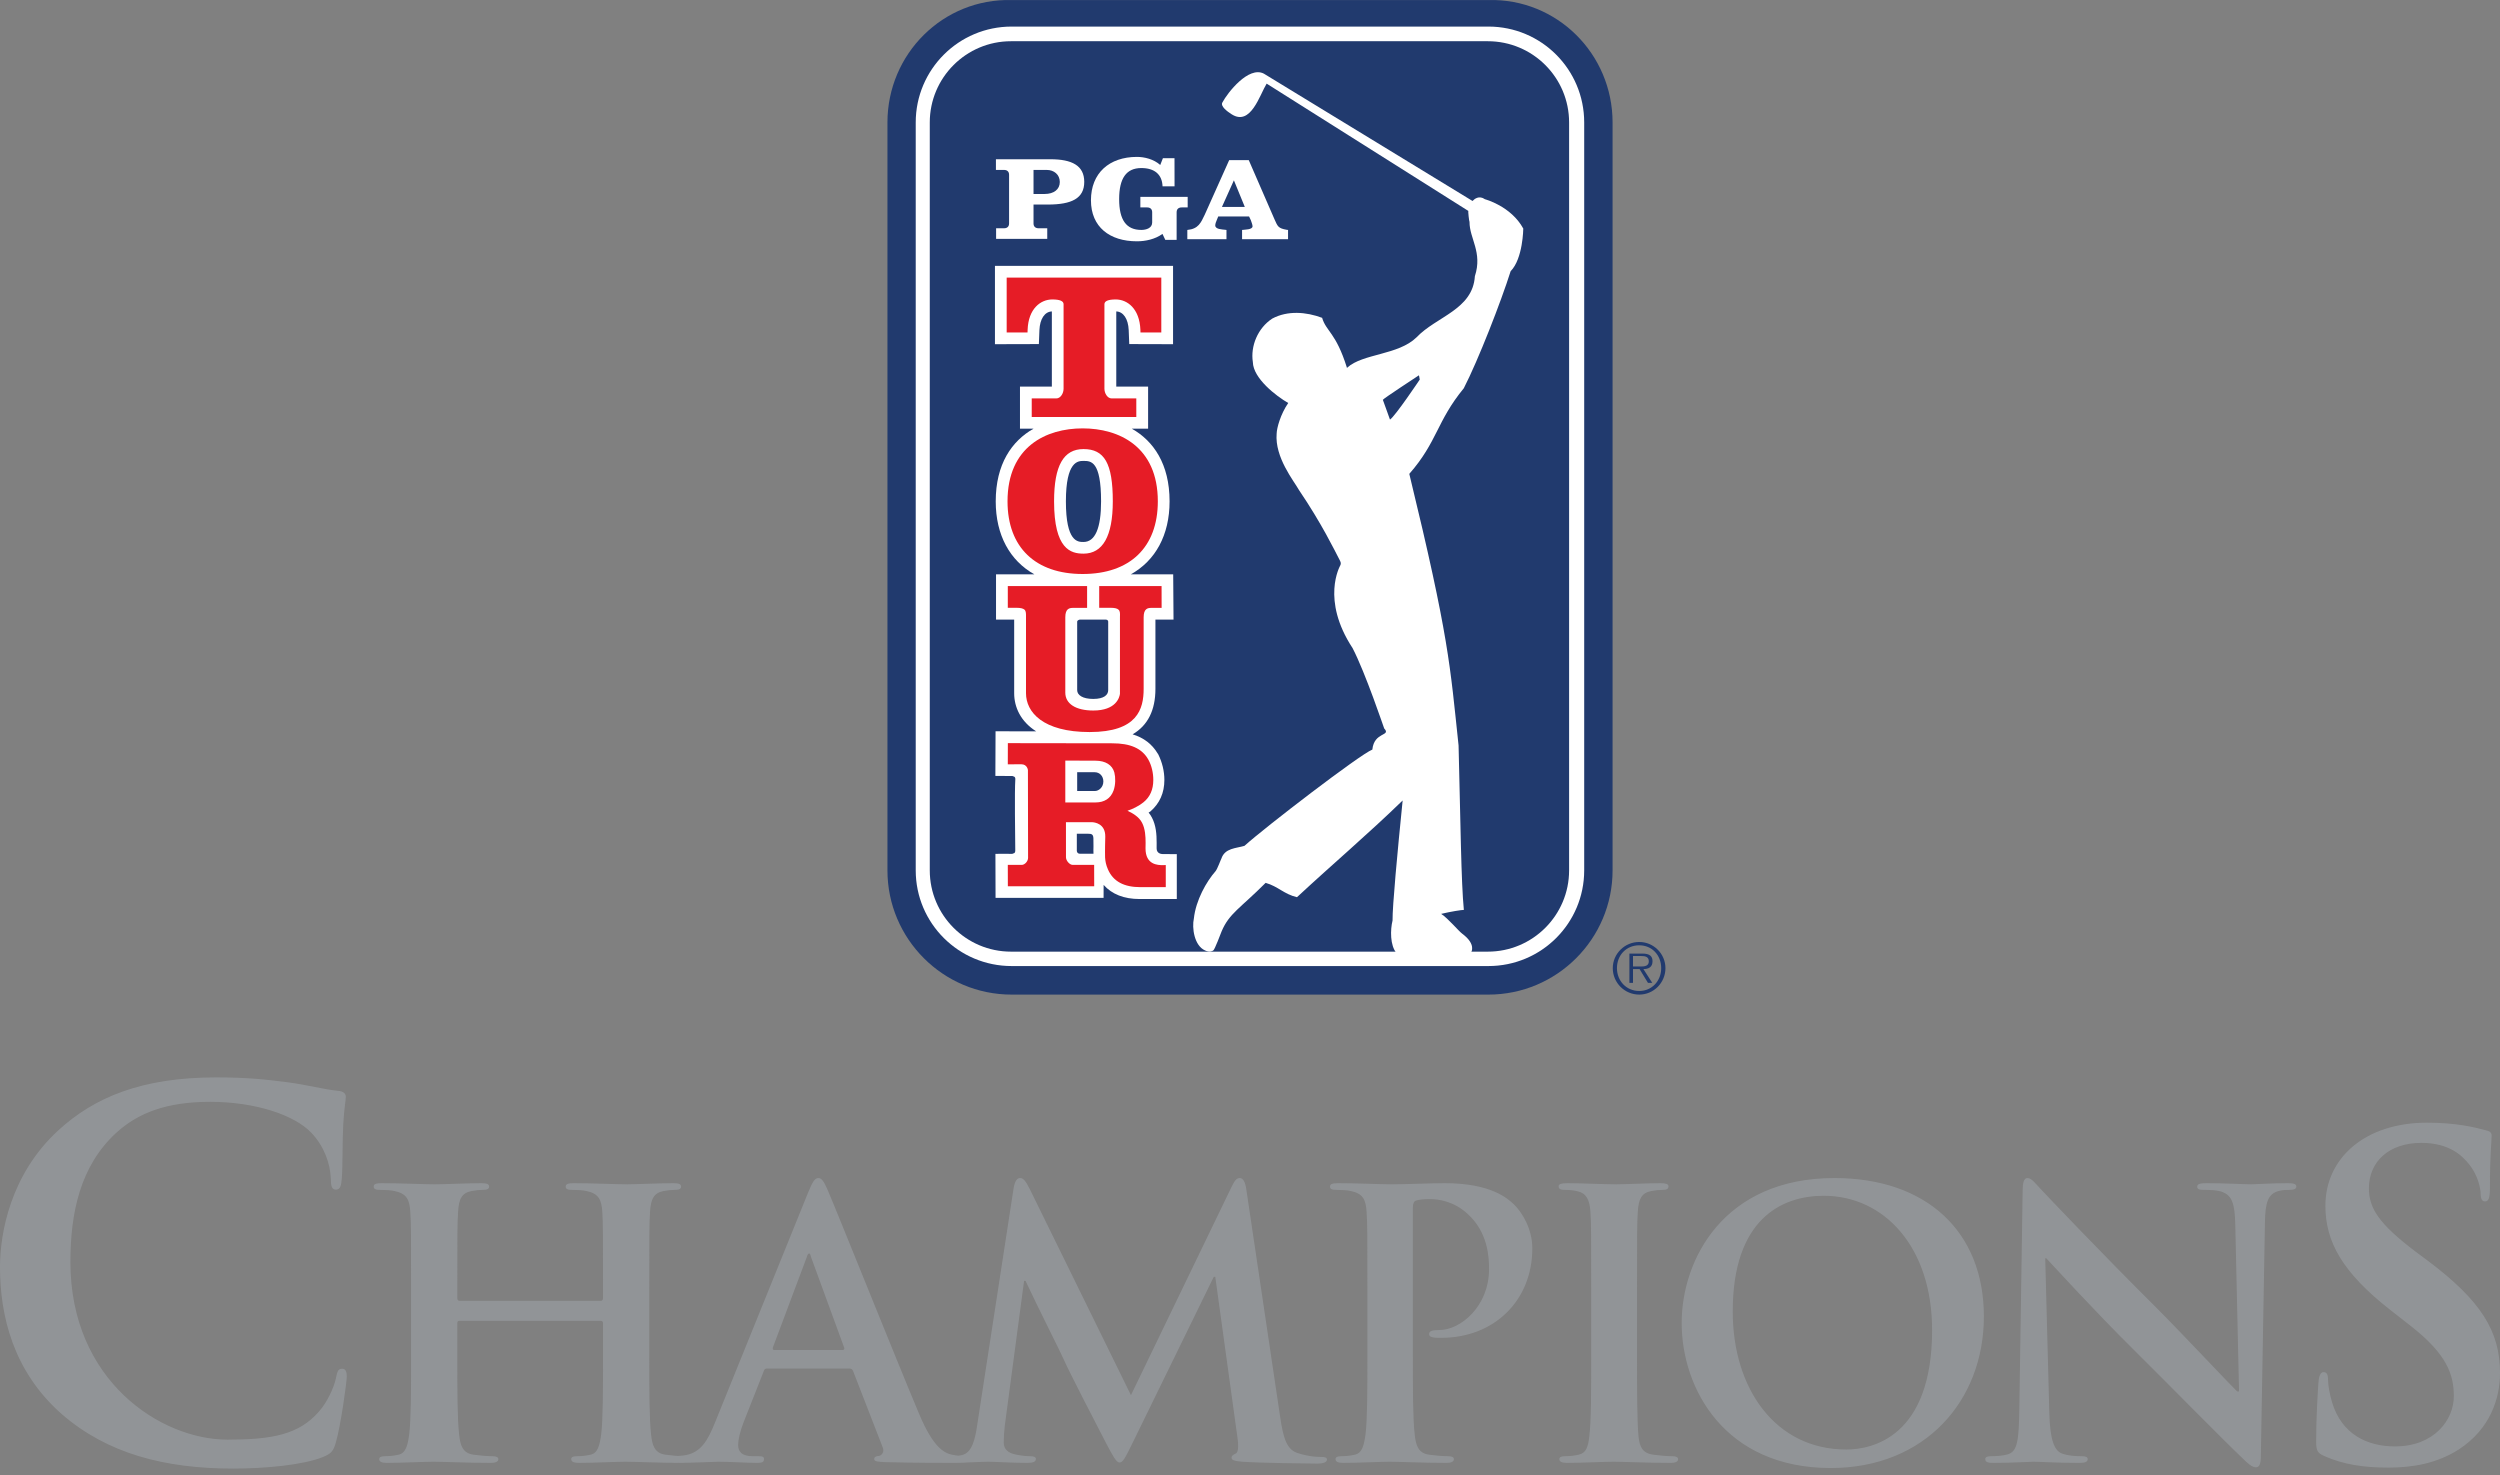 <svg width="100" height="59" viewBox="0 0 100 59" fill="none" xmlns="http://www.w3.org/2000/svg">
<rect x="0" y="0" width="100" height="59" fill="#808080" stroke="none"/>
<g clip-path="url(#clip0_954_8485)">
<path d="M35.498 34.815C35.498 37.554 37.721 39.784 40.465 39.784H59.536C62.276 39.784 64.503 37.554 64.503 34.815V4.898C64.503 2.157 62.276 -0.068 59.536 0.002H40.465C37.721 -0.068 35.498 2.157 35.498 4.898V34.815Z" fill="#213A6E"/>
<path d="M40.465 1.063C38.348 1.063 36.629 2.779 36.629 4.898V34.815C36.629 36.93 38.348 38.642 40.465 38.642H59.536C61.655 38.642 63.368 36.93 63.368 34.815V4.898C63.368 2.779 61.655 1.063 59.536 1.063H40.465Z" fill="white"/>
<path d="M40.441 1.649C38.646 1.649 37.191 3.105 37.191 4.898V34.815C37.191 36.608 38.646 38.066 40.441 38.066H59.512C61.309 38.066 62.764 36.608 62.764 34.815V4.898C62.764 3.105 61.309 1.649 59.512 1.649H40.441Z" fill="#213A6E"/>
<path d="M66.09 39.314H65.918L65.582 38.763H65.32V39.314H65.176V38.143H65.69C66.002 38.143 66.101 38.258 66.101 38.448C66.101 38.683 65.947 38.763 65.736 38.763L66.09 39.314ZM66.448 38.726C66.448 38.206 66.079 37.812 65.569 37.812C65.053 37.812 64.678 38.206 64.678 38.726C64.678 39.234 65.053 39.639 65.569 39.639C66.079 39.639 66.448 39.234 66.448 38.726ZM64.511 38.726C64.511 38.151 64.986 37.679 65.569 37.679C66.146 37.679 66.618 38.151 66.618 38.726C66.618 39.311 66.146 39.784 65.569 39.784C64.986 39.784 64.511 39.311 64.511 38.726ZM65.537 38.658C65.705 38.658 65.952 38.688 65.952 38.448C65.952 38.267 65.8 38.241 65.653 38.241H65.32V38.658H65.537Z" fill="#213A6E"/>
<path d="M40.363 8.94C40.363 9.059 40.291 9.131 40.162 9.131H39.844V9.556H41.89V9.131H41.543C41.414 9.131 41.341 9.059 41.341 8.94V8.182H41.912C42.87 8.182 43.37 7.935 43.37 7.276C43.37 6.618 42.87 6.37 42.018 6.37H39.837V6.797H40.162C40.291 6.797 40.363 6.869 40.363 6.989V8.94ZM41.341 6.797H41.87C42.16 6.797 42.392 6.984 42.392 7.28C42.392 7.578 42.151 7.759 41.787 7.759H41.341V6.797Z" fill="white"/>
<path d="M47.507 8.297H47.268C47.139 8.297 47.065 8.366 47.065 8.491V9.595H46.612L46.499 9.356C46.2 9.573 45.813 9.652 45.477 9.652C44.394 9.652 43.638 9.085 43.638 8.011C43.638 6.924 44.371 6.276 45.477 6.276C45.778 6.276 46.151 6.367 46.41 6.599L46.516 6.329H46.98L46.982 7.452H46.502C46.484 6.974 46.177 6.722 45.653 6.722C45.051 6.722 44.766 7.132 44.766 7.966C44.766 8.799 45.051 9.197 45.653 9.197C45.85 9.197 46.087 9.124 46.087 8.899V8.491C46.087 8.366 46.013 8.297 45.884 8.297H45.614V7.874H47.507L47.507 8.297Z" fill="white"/>
<path d="M51.466 9.191C51.122 9.131 51.107 9.055 50.978 8.768L49.951 6.406H49.167L48.189 8.589C48.035 8.907 47.94 9.156 47.493 9.198V9.568H49.059V9.198L49.005 9.191C48.884 9.175 48.61 9.175 48.61 9.016C48.61 8.958 48.641 8.867 48.668 8.81L48.729 8.658H49.963L50.034 8.81C50.053 8.871 50.102 8.989 50.102 9.051C50.102 9.191 49.792 9.181 49.683 9.198V9.568H51.522V9.198L51.466 9.191ZM48.878 8.277L49.356 7.213L49.792 8.277H48.878Z" fill="white"/>
<path d="M60.426 10.847C60.921 10.346 60.931 9.142 60.931 9.142C60.436 8.239 59.397 7.969 59.397 7.969C59.163 7.803 58.975 7.959 58.903 8.038C58.903 8.038 58.902 8.038 58.899 8.038L50.553 2.945C49.943 2.631 49.103 3.708 48.895 4.1C48.809 4.247 49.083 4.456 49.266 4.571C50.029 5.058 50.386 3.799 50.666 3.345L58.735 8.438C58.718 8.441 58.763 8.856 58.781 8.876C58.777 9.541 59.309 10.089 58.995 11.048C58.91 12.388 57.454 12.658 56.662 13.493C55.931 14.208 54.513 14.139 53.893 14.703C53.889 14.71 53.878 14.72 53.878 14.72C53.878 14.72 53.874 14.696 53.872 14.693C53.437 13.306 53.046 13.258 52.885 12.713C52.246 12.474 51.502 12.415 50.891 12.743C50.308 13.124 50.015 13.847 50.114 14.483C50.127 15.136 51.05 15.845 51.529 16.12C51.221 16.569 51.073 17.112 51.066 17.344C50.986 18.296 51.751 19.23 51.964 19.609C52.87 20.946 53.38 22.009 53.578 22.385C53.612 22.457 53.659 22.515 53.612 22.614C53.6 22.642 52.828 23.982 54.103 25.924C54.617 26.911 55.359 29.125 55.367 29.137C55.66 29.454 54.966 29.259 54.894 29.983C54.396 30.179 50.625 33.072 49.778 33.834C49.437 33.936 48.996 33.921 48.855 34.345C48.832 34.379 48.699 34.755 48.622 34.847C48.256 35.264 47.834 36.008 47.755 36.738C47.672 37.112 47.767 37.824 48.202 38.018C48.398 38.112 48.482 38.045 48.531 38.018C48.588 37.989 48.832 37.333 48.865 37.253C49.17 36.532 49.607 36.335 50.625 35.314C51.133 35.46 51.352 35.763 51.879 35.888C53.292 34.575 54.715 33.37 56.106 32.019C55.895 34.109 55.695 36.256 55.702 36.821C55.61 37.19 55.599 37.816 55.861 38.127C55.861 38.127 58.169 38.263 58.615 38.227C58.837 38.206 58.85 38.083 58.85 38.083C58.85 38.083 59.055 37.772 58.496 37.354C58.333 37.234 57.945 36.753 57.646 36.555C58.04 36.461 58.459 36.396 58.554 36.396C58.446 35.299 58.422 32.928 58.343 29.821C58.001 26.613 57.97 25.526 56.372 18.955C57.502 17.664 57.459 16.862 58.552 15.53C59.135 14.395 60.038 12.073 60.426 10.847ZM55.599 16.784C55.573 16.697 55.397 16.233 55.314 15.993C55.303 15.964 56.757 15.012 56.757 15.012C56.757 15.012 56.778 15.092 56.79 15.183C56.79 15.183 55.806 16.652 55.599 16.784Z" fill="white"/>
<path d="M43.197 34.149C43.077 34.149 43.073 34.035 43.073 34.035V33.35H43.525C43.662 33.35 43.728 33.37 43.736 33.528C43.738 33.568 43.739 33.858 43.739 33.858C43.739 33.947 43.732 34.058 43.739 34.149C43.739 34.149 43.317 34.149 43.197 34.149ZM44.043 20.054C44.043 21.131 43.804 21.679 43.34 21.679C43.11 21.679 42.636 21.679 42.636 20.054C42.636 18.437 43.127 18.437 43.34 18.437C43.637 18.437 44.043 18.437 44.043 20.054ZM46.502 34.162C46.455 34.162 46.265 34.143 46.265 33.936L46.266 33.713C46.266 33.376 46.243 33.023 46.079 32.707C46.042 32.632 45.996 32.567 45.944 32.502C45.961 32.491 45.985 32.482 46.002 32.467L46.011 32.461L46.018 32.456C46.387 32.135 46.575 31.715 46.575 31.197C46.575 30.845 46.486 30.484 46.328 30.171L46.322 30.158L46.313 30.149C46.083 29.764 45.752 29.51 45.304 29.373C45.911 29.018 46.217 28.413 46.217 27.554C46.217 27.554 46.217 24.964 46.217 24.785C46.334 24.785 46.941 24.785 46.941 24.785L46.928 22.974H45.232C46.216 22.426 46.783 21.407 46.783 20.054C46.783 18.563 46.142 17.638 45.27 17.146H45.924V15.464C45.924 15.464 44.891 15.464 44.651 15.464C44.651 15.31 44.651 12.919 44.651 12.457C44.934 12.468 45.128 12.754 45.148 13.203L45.17 13.763L46.922 13.768V10.635H39.798V13.768L41.555 13.763L41.577 13.203C41.596 12.754 41.791 12.468 42.074 12.457C42.074 12.919 42.074 15.31 42.074 15.464C41.832 15.464 40.799 15.464 40.799 15.464V17.146H41.344C40.472 17.638 39.829 18.563 39.829 20.054C39.829 21.407 40.396 22.426 41.376 22.974H39.841V24.785C39.841 24.785 40.462 24.785 40.567 24.785C40.567 24.871 40.567 27.73 40.567 27.73C40.567 28.283 40.822 28.858 41.447 29.254L39.822 29.251L39.815 31.036C39.815 31.036 40.355 31.041 40.504 31.041C40.504 31.059 40.621 31.041 40.613 31.168C40.579 31.665 40.607 33.462 40.611 34.02C40.611 34.17 40.502 34.122 40.502 34.154C40.358 34.149 39.817 34.154 39.817 34.154L39.822 35.915H44.143C44.143 35.915 44.145 35.405 44.145 35.397C44.478 35.77 44.959 35.961 45.585 35.961H47.072V34.166L46.502 34.162ZM43.087 31.641V30.889H43.789C43.989 30.889 44.134 31.048 44.134 31.258C44.134 31.492 43.952 31.641 43.793 31.641H43.087ZM43.19 24.785H44.24C44.24 24.785 44.328 24.787 44.328 24.869C44.328 24.95 44.328 27.246 44.328 27.606C44.328 27.797 44.158 27.957 43.731 27.957C43.3 27.957 43.087 27.801 43.087 27.606C43.087 27.606 43.087 24.942 43.087 24.871C43.087 24.801 43.19 24.785 43.19 24.785Z" fill="white"/>
<path d="M46.339 11.104H40.267V13.298H41.101L41.105 13.188C41.136 12.348 41.622 11.978 42.093 11.978C42.395 11.978 42.543 12.043 42.543 12.168V15.551C42.543 15.731 42.423 15.937 42.254 15.937H41.269V16.679H45.452V15.937H44.466C44.297 15.937 44.177 15.731 44.177 15.551V12.168C44.177 12.043 44.328 11.978 44.629 11.978C45.098 11.978 45.581 12.348 45.616 13.188L45.619 13.298H46.452V11.104H46.339Z" fill="#E61C26"/>
<path d="M46.463 23.443H43.968V24.312H44.434C44.588 24.312 44.691 24.337 44.744 24.39C44.803 24.445 44.804 24.536 44.798 24.671V27.754C44.779 27.9 44.641 28.421 43.731 28.421C43.032 28.421 42.612 28.152 42.612 27.705V24.692C42.612 24.344 42.775 24.315 42.929 24.315H43.484V23.443H40.312V24.312H40.672C40.826 24.312 40.931 24.34 40.984 24.39C41.045 24.451 41.04 24.561 41.04 24.668V27.73C41.04 28.478 41.706 29.282 43.586 29.282C45.5 29.282 45.746 28.36 45.746 27.554V24.692C45.746 24.344 45.908 24.315 46.06 24.315H46.465L46.463 23.443Z" fill="#E61C26"/>
<path d="M43.306 17.135C41.852 17.135 40.301 17.86 40.301 20.054C40.301 21.902 41.425 22.96 43.306 22.96C45.186 22.96 46.313 21.902 46.313 20.054C46.313 17.86 44.759 17.135 43.306 17.135ZM43.34 22.146C42.833 22.146 42.163 21.973 42.163 20.054C42.163 18.619 42.545 17.963 43.34 17.963C44.173 17.963 44.512 18.526 44.512 20.054C44.512 21.453 44.107 22.146 43.34 22.146Z" fill="#E61C26"/>
<path d="M46.52 34.606C46.307 34.606 45.821 34.593 45.821 33.936L45.824 33.713C45.824 33.457 45.809 33.158 45.684 32.914C45.557 32.658 45.265 32.507 45.098 32.431C45.307 32.361 45.551 32.244 45.738 32.092C46 31.881 46.132 31.585 46.132 31.197C46.132 30.921 46.068 30.626 45.935 30.387C45.679 29.928 45.205 29.732 44.491 29.732L40.314 29.726L40.312 30.573C40.312 30.573 40.618 30.571 40.854 30.571C41.092 30.571 41.117 30.802 41.117 30.802C41.117 30.802 41.12 33.457 41.123 34.313C41.123 34.448 40.994 34.596 40.868 34.596H40.312L40.314 35.451H43.768L43.766 34.596H42.91C42.786 34.596 42.639 34.429 42.639 34.291C42.639 34.291 42.639 33.237 42.638 32.887C42.682 32.887 43.662 32.887 43.662 32.887C43.78 32.887 44.222 32.941 44.211 33.472L44.203 33.837C44.208 34.162 44.161 34.424 44.318 34.775C44.529 35.264 44.968 35.486 45.614 35.486H46.631V34.602L46.52 34.606ZM42.612 30.423C42.786 30.423 43.391 30.428 43.822 30.428C44.217 30.428 44.496 30.599 44.575 30.904C44.623 31.093 44.627 31.387 44.542 31.622C44.428 31.938 44.173 32.098 43.819 32.098C43.819 32.098 42.878 32.098 42.612 32.098C42.612 31.915 42.612 30.588 42.612 30.56L42.612 30.423Z" fill="#E61C26"/>
<path d="M92.98 58.245C92.699 58.122 92.646 58.035 92.646 57.647C92.646 56.679 92.716 55.624 92.734 55.341C92.75 55.077 92.805 54.884 92.944 54.884C93.102 54.884 93.121 55.043 93.121 55.184C93.121 55.412 93.191 55.782 93.279 56.081C93.666 57.383 94.704 57.857 95.795 57.857C97.378 57.857 98.153 56.785 98.153 55.853C98.153 54.99 97.888 54.18 96.429 53.037L95.62 52.404C93.683 50.89 93.016 49.658 93.016 48.233C93.016 46.297 94.634 44.907 97.08 44.907C98.223 44.907 98.962 45.084 99.419 45.207C99.577 45.242 99.666 45.294 99.666 45.419C99.666 45.646 99.597 46.158 99.597 47.529C99.597 47.916 99.543 48.057 99.403 48.057C99.28 48.057 99.225 47.952 99.225 47.739C99.225 47.582 99.139 47.037 98.77 46.58C98.505 46.245 97.995 45.715 96.852 45.715C95.549 45.715 94.756 46.474 94.756 47.529C94.756 48.337 95.162 48.955 96.621 50.064L97.115 50.431C99.245 52.033 100 53.249 100 54.92C100 55.94 99.613 57.154 98.347 57.981C97.466 58.544 96.482 58.704 95.549 58.704C94.528 58.704 93.736 58.579 92.98 58.245ZM81.972 56.502C82 57.657 82.193 58.041 82.488 58.144C82.739 58.233 83.021 58.248 83.257 58.248C83.42 58.248 83.508 58.276 83.508 58.366C83.508 58.485 83.375 58.515 83.169 58.515C82.208 58.515 81.615 58.469 81.334 58.469C81.201 58.469 80.505 58.515 79.736 58.515C79.544 58.515 79.411 58.499 79.411 58.366C79.411 58.277 79.5 58.248 79.648 58.248C79.841 58.248 80.105 58.233 80.314 58.173C80.698 58.056 80.756 57.627 80.773 56.338L80.906 47.624C80.906 47.328 80.95 47.122 81.097 47.122C81.261 47.122 81.392 47.313 81.645 47.579C81.822 47.772 84.071 50.14 86.232 52.286C87.238 53.291 89.235 55.422 89.487 55.659H89.562L89.412 49.016C89.397 48.112 89.265 47.831 88.911 47.684C88.688 47.595 88.331 47.595 88.127 47.595C87.948 47.595 87.888 47.551 87.888 47.462C87.888 47.344 88.052 47.328 88.273 47.328C89.043 47.328 89.753 47.373 90.065 47.373C90.226 47.373 90.788 47.328 91.513 47.328C91.706 47.328 91.854 47.344 91.854 47.462C91.854 47.551 91.764 47.595 91.588 47.595C91.44 47.595 91.322 47.595 91.144 47.64C90.729 47.757 90.61 48.069 90.597 48.898L90.434 58.233C90.434 58.559 90.374 58.692 90.241 58.692C90.078 58.692 89.901 58.529 89.739 58.366C88.806 57.479 86.911 55.539 85.375 54.016C83.761 52.419 82.118 50.613 81.852 50.331H81.809L81.972 56.502ZM77.284 53.201C77.284 49.888 75.374 47.831 72.949 47.831C71.248 47.831 69.309 48.778 69.309 52.463C69.309 55.539 71.011 57.981 73.851 57.981C74.887 57.981 77.284 57.479 77.284 53.201ZM67.267 52.92C67.267 50.392 68.94 47.122 73.378 47.122C77.063 47.122 79.355 49.268 79.355 52.656C79.355 56.043 76.988 58.721 73.23 58.721C68.983 58.721 67.267 55.539 67.267 52.92ZM63.648 51.62C63.648 49.371 63.648 48.956 63.618 48.484C63.589 47.979 63.44 47.728 63.114 47.654C62.952 47.609 62.759 47.595 62.581 47.595C62.435 47.595 62.345 47.566 62.345 47.448C62.345 47.358 62.463 47.328 62.701 47.328C63.262 47.328 64.195 47.373 64.624 47.373C64.993 47.373 65.866 47.328 66.429 47.328C66.621 47.328 66.74 47.358 66.74 47.448C66.74 47.566 66.65 47.595 66.503 47.595C66.355 47.595 66.237 47.609 66.058 47.64C65.659 47.713 65.541 47.964 65.511 48.484C65.481 48.956 65.481 49.371 65.481 51.62V54.224C65.481 55.659 65.481 56.827 65.541 57.464C65.586 57.864 65.689 58.129 66.132 58.188C66.341 58.218 66.665 58.248 66.888 58.248C67.05 58.248 67.125 58.293 67.125 58.366C67.125 58.469 67.006 58.515 66.843 58.515C65.867 58.515 64.935 58.469 64.536 58.469C64.195 58.469 63.262 58.515 62.67 58.515C62.478 58.515 62.374 58.469 62.374 58.366C62.374 58.293 62.435 58.248 62.611 58.248C62.834 58.248 63.011 58.218 63.144 58.188C63.44 58.129 63.528 57.878 63.573 57.449C63.648 56.827 63.648 55.659 63.648 54.224L63.648 51.62ZM54.696 51.62C54.696 49.371 54.696 48.956 54.664 48.484C54.635 47.979 54.518 47.742 54.028 47.64C53.91 47.609 53.658 47.595 53.452 47.595C53.289 47.595 53.2 47.566 53.2 47.462C53.2 47.358 53.303 47.328 53.526 47.328C54.309 47.328 55.241 47.373 55.656 47.373C56.262 47.373 57.121 47.328 57.802 47.328C59.652 47.328 60.316 47.951 60.554 48.172C60.878 48.484 61.293 49.15 61.293 49.932C61.293 52.033 59.755 53.513 57.654 53.513C57.579 53.513 57.416 53.513 57.343 53.498C57.269 53.483 57.166 53.468 57.166 53.365C57.166 53.247 57.269 53.201 57.579 53.201C58.408 53.201 59.562 52.269 59.562 50.761C59.562 50.273 59.517 49.281 58.69 48.542C58.156 48.054 57.549 47.964 57.209 47.964C56.988 47.964 56.765 47.979 56.634 48.024C56.558 48.054 56.514 48.142 56.514 48.305V54.224C56.514 55.584 56.514 56.753 56.589 57.389C56.634 57.804 56.722 58.129 57.166 58.188C57.373 58.218 57.699 58.248 57.92 58.248C58.082 58.248 58.156 58.293 58.156 58.366C58.156 58.469 58.038 58.515 57.876 58.515C56.898 58.515 55.967 58.469 55.581 58.469C55.241 58.469 54.309 58.515 53.718 58.515C53.526 58.515 53.422 58.469 53.422 58.366C53.422 58.293 53.482 58.248 53.658 58.248C53.88 58.248 54.058 58.218 54.191 58.188C54.488 58.129 54.561 57.804 54.621 57.375C54.696 56.753 54.696 55.584 54.696 54.224L54.696 51.62ZM40.548 47.507C40.593 47.255 40.681 47.122 40.8 47.122C40.918 47.122 41.008 47.194 41.199 47.579L45.238 55.807L49.262 47.476C49.38 47.24 49.455 47.122 49.588 47.122C49.721 47.122 49.81 47.269 49.853 47.579L51.2 56.635C51.333 57.567 51.481 57.996 51.925 58.129C52.353 58.263 52.65 58.277 52.843 58.277C52.976 58.277 53.079 58.293 53.079 58.381C53.079 58.499 52.903 58.544 52.695 58.544C52.325 58.544 50.283 58.515 49.691 58.469C49.352 58.441 49.262 58.396 49.262 58.308C49.262 58.233 49.322 58.188 49.425 58.144C49.513 58.115 49.558 57.923 49.499 57.508L48.611 51.072H48.551L45.326 57.67C44.986 58.366 44.911 58.499 44.779 58.499C44.645 58.499 44.499 58.203 44.261 57.76C43.906 57.079 42.738 54.815 42.56 54.401C42.428 54.09 41.539 52.344 41.021 51.234H40.963L40.194 57.006C40.164 57.27 40.149 57.464 40.149 57.7C40.149 57.981 40.34 58.115 40.592 58.173C40.858 58.233 41.066 58.248 41.212 58.248C41.332 58.248 41.436 58.276 41.436 58.351C41.436 58.485 41.303 58.515 41.079 58.515C40.459 58.515 39.792 58.469 39.526 58.469C39.246 58.469 38.535 58.515 38.062 58.515C37.914 58.515 37.796 58.485 37.796 58.351C37.796 58.277 37.884 58.248 38.033 58.248C38.15 58.248 38.255 58.248 38.477 58.203C38.89 58.115 39.008 57.537 39.083 57.034L40.548 47.507ZM33.697 54.001C33.77 54.001 33.785 53.958 33.77 53.913L32.438 50.273C32.423 50.213 32.41 50.14 32.365 50.14C32.32 50.14 32.29 50.213 32.275 50.273L30.915 53.898C30.9 53.958 30.915 54.001 30.973 54.001H33.697ZM30.679 54.741C30.604 54.741 30.575 54.77 30.545 54.859L29.746 56.886C29.598 57.257 29.525 57.612 29.525 57.79C29.525 58.056 29.658 58.248 30.115 58.248H30.337C30.515 58.248 30.56 58.276 30.56 58.366C30.56 58.485 30.471 58.515 30.307 58.515C29.834 58.515 29.198 58.469 28.739 58.469C28.578 58.469 27.763 58.515 26.994 58.515C26.801 58.515 26.713 58.485 26.713 58.366C26.713 58.277 26.773 58.248 26.891 58.248C27.024 58.248 27.23 58.233 27.349 58.218C28.029 58.129 28.311 57.627 28.607 56.886L32.32 47.713C32.498 47.285 32.586 47.122 32.734 47.122C32.867 47.122 32.956 47.255 33.104 47.595C33.459 48.409 35.826 54.327 36.773 56.576C37.336 57.908 37.764 58.115 38.075 58.188C38.297 58.233 38.52 58.248 38.696 58.248C38.816 58.248 38.889 58.263 38.889 58.366C38.889 58.485 38.756 58.515 38.208 58.515C37.676 58.515 36.595 58.515 35.413 58.486C35.145 58.469 34.969 58.469 34.969 58.366C34.969 58.277 35.029 58.248 35.175 58.233C35.278 58.203 35.383 58.07 35.308 57.893L34.125 54.845C34.096 54.77 34.051 54.741 33.978 54.741L30.679 54.741ZM24.033 52.033C24.076 52.033 24.121 52.004 24.121 51.93V51.62C24.121 49.371 24.121 48.956 24.093 48.484C24.063 47.979 23.943 47.742 23.456 47.64C23.337 47.609 23.085 47.595 22.879 47.595C22.716 47.595 22.628 47.566 22.628 47.462C22.628 47.358 22.731 47.328 22.938 47.328C23.736 47.328 24.669 47.373 25.068 47.373C25.423 47.373 26.355 47.328 26.933 47.328C27.14 47.328 27.243 47.358 27.243 47.462C27.243 47.566 27.154 47.595 26.977 47.595C26.858 47.595 26.725 47.609 26.549 47.64C26.149 47.713 26.031 47.964 26.001 48.484C25.971 48.956 25.971 49.371 25.971 51.62V54.224C25.971 55.584 25.971 56.753 26.044 57.389C26.089 57.805 26.177 58.129 26.622 58.188C26.828 58.218 27.154 58.248 27.376 58.248C27.539 58.248 27.614 58.293 27.614 58.366C27.614 58.469 27.496 58.515 27.318 58.515C26.355 58.515 25.423 58.469 25.008 58.469C24.669 58.469 23.736 58.515 23.16 58.515C22.952 58.515 22.849 58.469 22.849 58.366C22.849 58.293 22.907 58.248 23.085 58.248C23.309 58.248 23.486 58.218 23.619 58.188C23.915 58.129 23.988 57.805 24.048 57.375C24.121 56.753 24.121 55.584 24.121 54.224V52.92C24.121 52.862 24.076 52.832 24.033 52.832H18.381C18.336 52.832 18.292 52.847 18.292 52.92V54.224C18.292 55.584 18.292 56.753 18.366 57.389C18.411 57.805 18.499 58.129 18.943 58.188C19.15 58.218 19.476 58.248 19.698 58.248C19.86 58.248 19.934 58.293 19.934 58.366C19.934 58.469 19.816 58.515 19.638 58.515C18.677 58.515 17.745 58.469 17.33 58.469C16.991 58.469 16.058 58.515 15.466 58.515C15.274 58.515 15.169 58.469 15.169 58.366C15.169 58.293 15.229 58.248 15.407 58.248C15.629 58.248 15.805 58.218 15.94 58.188C16.235 58.129 16.31 57.805 16.368 57.375C16.443 56.753 16.443 55.584 16.443 54.224V51.62C16.443 49.371 16.443 48.956 16.413 48.484C16.384 47.979 16.265 47.742 15.777 47.64C15.659 47.609 15.407 47.595 15.199 47.595C15.036 47.595 14.948 47.566 14.948 47.462C14.948 47.358 15.051 47.328 15.259 47.328C16.058 47.328 16.991 47.373 17.39 47.373C17.745 47.373 18.677 47.328 19.253 47.328C19.461 47.328 19.565 47.358 19.565 47.462C19.565 47.566 19.476 47.595 19.298 47.595C19.18 47.595 19.047 47.609 18.868 47.64C18.469 47.713 18.35 47.964 18.323 48.484C18.292 48.956 18.292 49.371 18.292 51.62V51.93C18.292 52.004 18.336 52.033 18.381 52.033H24.033ZM2.475 56.568C0.519 54.85 0 52.617 0 50.68C0 49.323 0.419 46.967 2.336 45.211C3.772 43.894 5.668 43.096 8.643 43.096C9.88 43.096 10.619 43.175 11.537 43.296C12.295 43.395 12.933 43.575 13.532 43.635C13.753 43.654 13.832 43.754 13.832 43.875C13.832 44.034 13.771 44.272 13.73 44.972C13.692 45.63 13.711 46.727 13.672 47.129C13.652 47.426 13.611 47.586 13.432 47.586C13.272 47.586 13.232 47.426 13.232 47.147C13.212 46.528 12.953 45.831 12.453 45.311C11.796 44.613 10.239 44.073 8.403 44.073C6.666 44.073 5.528 44.513 4.651 45.311C3.193 46.649 2.816 48.545 2.816 50.479C2.816 55.23 6.428 57.586 9.101 57.586C10.878 57.586 11.955 57.385 12.754 56.467C13.093 56.087 13.352 55.51 13.432 55.15C13.493 54.831 13.532 54.75 13.692 54.75C13.832 54.75 13.871 54.891 13.871 55.051C13.871 55.29 13.631 57.026 13.432 57.706C13.333 58.045 13.253 58.144 12.914 58.283C12.115 58.603 10.598 58.743 9.321 58.743C6.586 58.743 4.291 58.144 2.475 56.568Z" fill="#919497"/>
</g>
<defs>
<clipPath id="clip0_954_8485">
<rect width="100" height="58.743" fill="white"/>
</clipPath>
</defs>
</svg>
